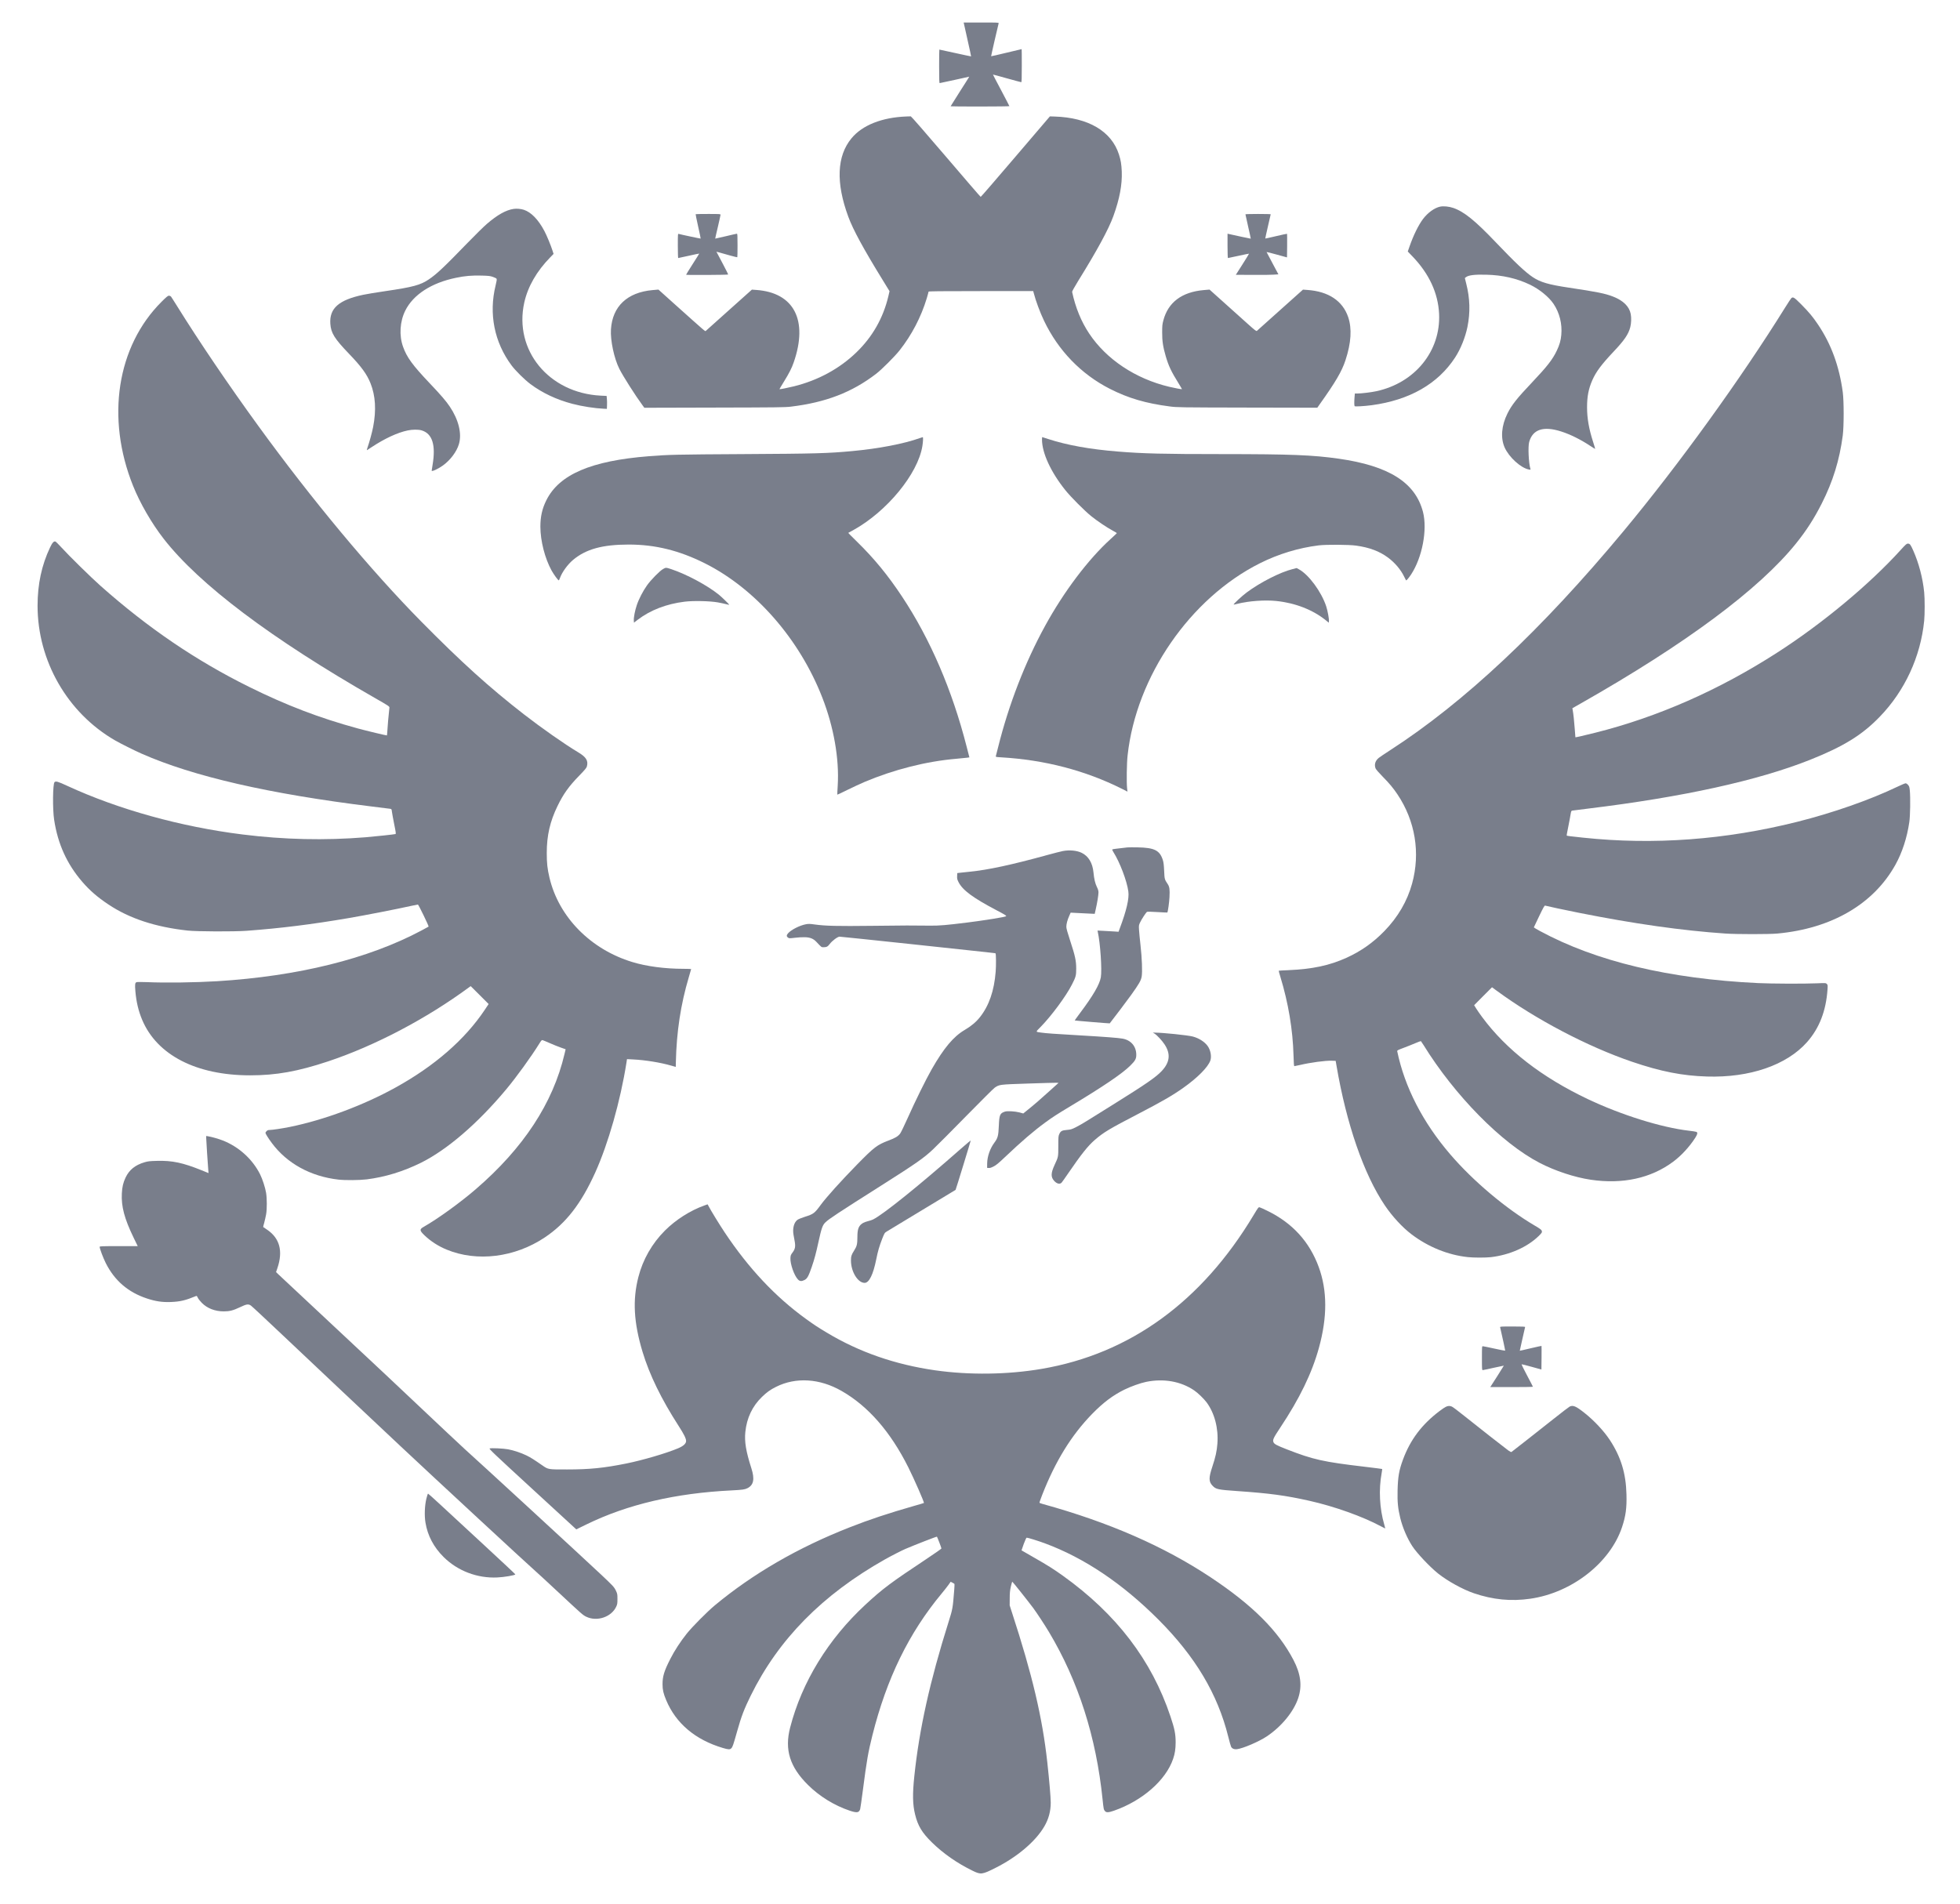 <?xml version="1.0" standalone="no"?>
<!DOCTYPE svg PUBLIC "-//W3C//DTD SVG 20010904//EN" "http://www.w3.org/TR/2001/REC-SVG-20010904/DTD/svg10.dtd">
<svg xmlns="http://www.w3.org/2000/svg" version="1.0" width="4268pt" height="4147pt" viewBox="0 0 4268 4147" preserveAspectRatio="xMidYMid meet">
fill="#006EFF"
<g transform="translate(0,4147) scale(0.1,-0.1)" fill="#797e8b" stroke="none">
<path d="M21066 40613 c46 -202 82 -369 80 -371 -2 -1 -157 31 -345 73 -188 41 -344 75 -346 75 -3 0 -5 -164 -5 -365 0 -294 3 -365 13 -365 7 0 154 32 327 70 173 39 315 70 316 70 2 0 -89 -144 -202 -320 -112 -176 -204 -322 -204 -325 0 -3 288 -5 640 -5 352 0 640 4 640 8 0 4 -81 160 -180 347 -99 186 -179 339 -178 341 2 1 138 -35 303 -82 165 -46 306 -84 313 -84 9 0 12 79 12 360 0 198 -1 360 -3 360 -2 0 -152 -36 -333 -79 -181 -44 -330 -78 -332 -76 -3 3 146 652 164 718 5 16 -18 17 -378 17 l-384 0 82 -367z"/>
<path d="M19735 38933 c-531 -20 -959 -190 -1194 -476 -319 -385 -342 -968 -69 -1707 105 -285 333 -704 755 -1389 l143 -233 -26 -112 c-113 -474 -346 -883 -696 -1221 -367 -355 -835 -609 -1360 -739 -129 -32 -309 -68 -315 -62 -1 1 40 71 92 155 122 198 175 302 219 430 318 916 7 1518 -815 1576 l-96 7 -494 -442 c-272 -244 -501 -449 -509 -456 -16 -14 27 -51 -705 605 l-327 294 -127 -11 c-552 -49 -875 -354 -907 -855 -15 -239 68 -633 183 -861 80 -159 351 -585 503 -791 l41 -56 1522 4 c1367 3 1537 5 1666 20 763 92 1334 312 1861 717 123 95 404 376 509 509 263 333 468 725 591 1132 22 74 40 140 40 147 0 9 235 12 1140 12 l1139 0 11 -42 c44 -170 135 -417 225 -605 309 -647 806 -1162 1432 -1481 400 -204 785 -317 1303 -384 161 -21 202 -22 1690 -25 l1525 -3 44 63 c355 498 490 728 570 973 124 377 143 688 58 939 -121 353 -428 558 -888 590 l-96 7 -494 -442 c-272 -244 -501 -449 -509 -456 -13 -11 -42 11 -196 149 -99 89 -328 294 -508 456 l-328 294 -127 -11 c-476 -42 -774 -266 -878 -659 -23 -86 -26 -118 -26 -263 -1 -187 18 -313 77 -516 64 -218 118 -332 283 -598 40 -65 72 -120 71 -122 -5 -5 -169 26 -278 52 -734 175 -1368 597 -1742 1159 -174 261 -298 563 -372 908 -3 10 55 112 133 240 414 667 663 1127 766 1412 136 376 193 684 182 970 -7 161 -21 244 -61 370 -162 507 -668 805 -1403 827 l-101 3 -749 -877 c-411 -482 -752 -877 -758 -876 -5 0 -346 395 -757 877 -449 526 -755 876 -765 877 -10 0 -54 -1 -98 -3z"/>
<path d="M31361 36970 c-125 -27 -271 -132 -376 -272 -98 -131 -208 -355 -291 -594 l-39 -112 100 -104 c364 -377 561 -802 582 -1254 37 -809 -524 -1502 -1365 -1684 -110 -24 -323 -50 -408 -50 l-61 0 -7 -77 c-8 -100 -8 -185 2 -199 9 -12 202 -1 372 21 824 111 1442 465 1815 1038 122 187 223 440 270 669 63 316 55 619 -27 941 l-30 121 22 18 c55 45 191 62 445 55 352 -8 665 -80 951 -217 206 -99 411 -266 514 -419 130 -194 190 -434 168 -675 -10 -119 -39 -220 -98 -343 -93 -195 -209 -343 -542 -695 -327 -345 -439 -486 -533 -675 -130 -263 -152 -530 -61 -738 95 -213 353 -448 530 -481 34 -6 38 -5 32 12 -39 129 -56 486 -27 589 77 275 311 351 696 228 201 -64 424 -175 640 -318 54 -36 100 -64 101 -62 2 1 -19 70 -45 152 -91 281 -132 515 -132 755 0 235 32 402 115 591 81 183 198 340 461 619 236 249 326 381 365 535 22 86 26 201 10 286 -31 164 -163 294 -385 380 -171 67 -351 103 -960 194 -444 66 -621 118 -788 229 -163 109 -385 318 -807 761 -451 473 -690 666 -925 747 -93 32 -211 43 -284 28z"/>
<path d="M11184 36920 c-168 -25 -353 -129 -585 -329 -64 -55 -250 -238 -415 -408 -514 -531 -676 -684 -849 -800 -181 -122 -345 -166 -940 -253 -192 -28 -411 -64 -485 -80 -531 -112 -739 -294 -717 -630 14 -203 88 -323 407 -655 269 -280 388 -443 468 -642 109 -273 128 -586 57 -953 -24 -122 -80 -327 -124 -453 -13 -36 -16 -55 -8 -50 7 4 50 32 97 63 286 189 565 319 787 365 102 22 233 23 303 2 234 -69 313 -317 239 -755 -10 -63 -19 -118 -19 -123 0 -26 139 37 239 109 164 116 305 303 354 469 68 228 -6 531 -199 818 -78 117 -192 250 -439 510 -375 396 -495 561 -578 792 -89 247 -70 551 48 788 174 349 569 605 1105 715 197 41 342 53 553 48 159 -4 191 -8 251 -29 38 -13 74 -31 79 -40 8 -12 2 -53 -21 -145 -152 -618 -28 -1238 347 -1742 87 -117 283 -310 409 -405 260 -195 572 -342 916 -432 207 -55 486 -98 686 -107 l65 -3 3 80 c2 44 1 107 -3 141 l-6 61 -127 6 c-1130 57 -1896 988 -1666 2027 78 349 269 682 567 987 l71 73 -23 72 c-36 113 -127 334 -177 427 -132 249 -287 409 -448 462 -65 21 -156 29 -222 19z"/>
<path d="M15148 36805 c-2 -3 22 -123 54 -266 33 -144 57 -263 55 -265 -3 -3 -437 89 -479 102 -17 5 -18 -12 -18 -260 0 -146 4 -266 8 -266 5 0 109 23 232 50 123 28 225 49 226 47 1 -1 -62 -103 -142 -227 -79 -124 -144 -229 -144 -234 0 -9 905 -4 915 5 3 4 -43 98 -103 210 -60 112 -119 223 -130 246 l-22 41 68 -18 c37 -11 138 -39 224 -63 87 -24 160 -42 163 -39 3 3 5 119 5 259 0 212 -2 253 -14 253 -8 0 -117 -25 -242 -55 -125 -30 -229 -53 -230 -52 -1 1 24 115 57 252 32 138 59 258 59 268 0 16 -19 17 -268 17 -148 0 -271 -2 -274 -5z"/>
<path d="M27120 36802 c0 -4 27 -124 59 -267 33 -143 58 -261 57 -263 -3 -2 -372 77 -483 103 l-23 5 0 -265 c0 -146 4 -265 9 -265 4 0 109 22 232 49 123 27 225 48 227 46 2 -2 -62 -106 -142 -232 l-145 -228 357 -2 c196 -2 405 0 464 5 l106 7 -128 240 c-71 132 -129 243 -130 246 0 3 100 -22 223 -56 l222 -61 3 254 c1 140 0 257 -2 260 -3 2 -110 -20 -238 -51 -128 -30 -235 -54 -236 -52 -2 2 24 120 57 262 34 142 61 261 61 266 0 4 -124 7 -275 7 -151 0 -275 -3 -275 -8z"/>
<path d="M3518 34898 c-973 -971 -1214 -2530 -621 -4008 153 -381 404 -816 667 -1154 774 -995 2343 -2177 4614 -3476 275 -157 302 -175 302 -199 0 -14 -7 -81 -15 -149 -8 -68 -19 -198 -25 -290 -6 -92 -12 -168 -14 -169 -5 -5 -448 101 -638 153 -837 229 -1553 503 -2363 904 -1160 575 -2202 1283 -3235 2200 -209 185 -697 665 -858 843 -59 64 -115 120 -125 123 -35 11 -68 -25 -117 -129 -182 -383 -272 -800 -272 -1267 -1 -1203 651 -2337 1687 -2935 128 -73 413 -216 578 -289 1126 -497 2777 -876 5012 -1151 204 -25 384 -48 401 -50 30 -5 32 -8 38 -63 4 -31 26 -153 49 -269 38 -186 41 -213 28 -218 -26 -8 -453 -54 -651 -70 -888 -72 -1777 -52 -2680 61 -1341 167 -2703 545 -3818 1060 -203 94 -248 107 -275 79 -38 -38 -44 -587 -8 -820 79 -524 279 -965 614 -1352 160 -186 332 -335 567 -491 458 -306 1023 -492 1726 -569 203 -22 1012 -25 1284 -5 744 55 1416 139 2225 277 366 63 1034 193 1362 266 73 16 137 29 143 29 13 0 242 -472 233 -481 -5 -4 -76 -43 -160 -87 -1156 -615 -2682 -993 -4443 -1102 -480 -29 -1125 -38 -1534 -20 -113 4 -210 4 -223 -1 -33 -12 -38 -48 -25 -200 20 -231 67 -428 148 -621 324 -768 1180 -1208 2349 -1208 569 0 1037 84 1700 304 1022 341 2143 930 3077 1619 l27 20 196 -195 195 -195 -83 -125 c-432 -647 -1091 -1222 -1941 -1692 -698 -387 -1554 -707 -2306 -860 -157 -32 -381 -66 -438 -66 -32 0 -49 -6 -67 -25 -14 -13 -25 -30 -25 -37 0 -19 62 -119 139 -222 330 -445 845 -728 1451 -797 149 -17 459 -14 615 5 404 51 794 171 1180 361 570 283 1235 854 1854 1595 222 265 550 718 726 1003 40 65 52 78 69 74 12 -3 83 -33 159 -66 76 -34 184 -77 241 -97 l103 -36 -24 -101 c-251 -1072 -896 -2054 -1934 -2948 -339 -292 -829 -646 -1130 -817 -98 -55 -95 -82 17 -189 133 -127 299 -234 479 -308 660 -274 1485 -172 2137 264 461 308 790 731 1098 1411 285 631 549 1558 681 2394 l12 79 136 -7 c260 -13 590 -66 826 -134 l100 -29 2 101 c15 665 105 1259 283 1857 28 92 50 169 50 173 0 3 -75 6 -167 6 -402 0 -805 53 -1112 147 -911 276 -1604 981 -1806 1838 -46 194 -59 316 -59 540 0 377 71 686 234 1020 128 264 249 433 476 665 118 121 154 165 163 195 35 128 -13 206 -196 315 -285 170 -798 530 -1175 823 -752 584 -1360 1134 -2229 2014 -1098 1112 -2389 2662 -3555 4268 -646 889 -1283 1829 -1769 2610 -65 105 -125 198 -133 208 -8 9 -28 17 -43 17 -23 0 -54 -25 -161 -132z"/>
<path d="M39008 34978 c-8 -7 -69 -98 -134 -203 -967 -1555 -2314 -3420 -3515 -4866 -1788 -2153 -3478 -3739 -5092 -4781 -111 -71 -221 -146 -245 -165 -76 -62 -101 -148 -67 -231 9 -21 74 -95 154 -177 147 -149 229 -248 321 -385 388 -578 503 -1277 319 -1944 -105 -382 -308 -730 -603 -1034 -244 -251 -508 -437 -821 -580 -378 -171 -740 -248 -1278 -272 -109 -4 -200 -10 -202 -12 -2 -2 14 -62 36 -133 173 -568 271 -1151 286 -1712 5 -177 9 -233 19 -233 7 0 59 11 116 24 233 55 557 99 698 94 l85 -3 18 -105 c216 -1269 595 -2366 1054 -3045 160 -237 380 -476 579 -627 362 -275 794 -451 1226 -497 123 -14 386 -14 503 -1 404 47 790 217 1038 458 74 72 82 86 68 121 -8 19 -48 48 -139 101 -635 372 -1353 976 -1853 1560 -598 697 -992 1464 -1154 2245 -4 17 14 27 138 73 78 29 193 75 256 102 63 27 118 47 122 45 4 -3 28 -40 55 -82 682 -1104 1703 -2141 2529 -2569 339 -176 764 -316 1115 -368 693 -102 1309 32 1792 391 178 132 355 324 482 521 51 81 58 118 24 131 -13 5 -86 17 -162 25 -598 70 -1468 341 -2198 687 -1004 476 -1775 1074 -2301 1784 -49 66 -109 152 -133 191 l-44 71 194 196 195 195 98 -72 c856 -629 1982 -1220 2953 -1551 623 -212 1095 -305 1630 -321 930 -29 1733 247 2178 748 268 303 415 679 447 1150 6 90 5 98 -15 118 -22 22 -24 22 -218 14 -273 -12 -999 -9 -1282 5 -1936 93 -3524 472 -4747 1134 -73 40 -133 75 -133 79 0 3 52 113 115 243 95 197 117 236 132 231 47 -14 423 -94 733 -156 1204 -240 2251 -388 3190 -452 250 -17 954 -17 1135 0 1181 110 2092 641 2568 1497 148 265 254 592 303 930 20 133 26 531 11 688 -8 78 -13 93 -39 123 -17 20 -39 34 -53 34 -12 0 -92 -33 -177 -74 -596 -286 -1406 -570 -2183 -765 -1562 -392 -3122 -508 -4660 -345 -269 28 -353 39 -359 45 -3 3 12 90 34 194 21 105 44 225 50 268 11 66 16 78 34 82 12 2 172 22 356 45 2057 251 3687 609 4821 1060 732 292 1136 540 1521 939 545 562 890 1308 968 2091 14 136 14 485 0 620 -31 312 -117 637 -240 913 -58 129 -72 147 -115 147 -28 0 -46 -16 -155 -136 -680 -751 -1706 -1604 -2685 -2234 -1271 -819 -2609 -1408 -3970 -1749 -221 -55 -427 -103 -430 -99 -1 2 -7 83 -14 180 -11 162 -30 336 -46 420 l-6 33 183 104 c2291 1301 3889 2490 4691 3489 221 275 394 544 557 867 244 482 386 943 457 1480 26 201 26 751 0 945 -77 567 -251 1043 -538 1470 -115 171 -196 268 -364 438 -156 156 -178 171 -217 140z"/>
<path d="M20030 31929 c-345 -124 -896 -230 -1470 -283 -536 -50 -800 -57 -2375 -66 -1440 -8 -1633 -12 -2055 -46 -1258 -99 -1953 -397 -2233 -959 -91 -182 -130 -357 -130 -575 1 -313 98 -690 244 -956 48 -86 141 -214 157 -214 4 0 16 24 26 53 44 124 166 293 285 393 281 235 640 334 1212 334 578 0 1100 -129 1659 -409 1100 -552 2059 -1649 2555 -2921 251 -643 372 -1334 337 -1918 -7 -107 -11 -197 -9 -199 2 -2 104 46 225 106 122 60 286 136 364 169 649 274 1349 451 2008 507 102 9 206 19 232 23 l47 7 -59 230 c-315 1233 -791 2342 -1406 3270 -311 469 -607 830 -983 1198 -106 104 -191 189 -190 191 2 1 51 29 109 60 732 404 1407 1224 1505 1830 16 98 20 196 8 195 -5 0 -33 -9 -63 -20z"/>
<path d="M22690 31898 c0 -293 192 -709 508 -1103 121 -151 423 -454 567 -569 132 -106 336 -243 462 -311 51 -28 93 -53 93 -56 0 -3 -59 -59 -132 -125 -490 -444 -1022 -1149 -1431 -1896 -436 -795 -792 -1714 -1023 -2643 -25 -99 -47 -187 -50 -196 -4 -14 12 -17 113 -23 950 -55 1834 -285 2636 -687 l118 -60 -8 73 c-14 125 -8 549 11 716 188 1720 1362 3424 2884 4186 402 201 840 334 1277 388 168 20 656 17 815 -5 292 -41 507 -122 695 -261 147 -109 276 -260 349 -411 22 -44 41 -82 43 -84 7 -10 58 49 108 124 245 370 361 979 261 1366 -167 640 -740 1003 -1834 1159 -572 81 -1035 99 -2542 100 -1281 0 -1720 11 -2270 56 -607 49 -1102 138 -1520 274 -68 22 -125 40 -127 40 -1 0 -3 -24 -3 -52z"/>
<path d="M14440 29078 c-74 -41 -268 -239 -352 -358 -88 -124 -179 -300 -222 -431 -40 -119 -69 -268 -64 -335 l3 -45 79 61 c277 212 626 347 1026 396 189 23 544 15 717 -15 67 -12 152 -30 188 -40 36 -10 65 -15 65 -12 0 9 -167 171 -225 218 -255 205 -700 444 -1035 556 -119 39 -120 39 -180 5z"/>
<path d="M28145 29075 c-273 -69 -705 -290 -1000 -510 -104 -78 -291 -252 -282 -262 3 -2 41 5 85 17 241 61 594 87 843 61 414 -43 795 -191 1079 -420 l65 -53 3 33 c5 50 -27 223 -59 323 -104 316 -380 692 -596 808 l-48 26 -90 -23z"/>
<path d="M24550 23014 c-231 -26 -317 -37 -327 -43 -8 -4 -1 -23 23 -61 138 -218 293 -624 324 -854 22 -152 -40 -417 -186 -805 l-27 -74 -91 6 c-50 4 -153 10 -229 13 l-138 7 5 -24 c56 -250 95 -833 67 -995 -28 -156 -166 -395 -447 -770 -69 -92 -123 -168 -122 -169 5 -4 760 -67 763 -63 63 78 374 490 463 614 177 247 218 319 233 407 17 102 6 399 -26 682 -14 127 -29 276 -32 332 -6 98 -5 103 25 167 30 64 121 204 146 225 8 7 82 6 227 -3 118 -7 216 -12 218 -10 12 10 42 224 47 334 9 168 1 226 -39 286 -68 101 -69 106 -77 289 -6 129 -13 186 -29 235 -67 210 -183 268 -546 275 -104 2 -206 1 -225 -1z"/>
<path d="M23145 22935 c-39 -7 -195 -47 -345 -88 -769 -212 -1280 -322 -1680 -362 -85 -9 -182 -19 -215 -23 l-60 -7 -3 -64 c-3 -56 1 -73 28 -128 89 -180 314 -347 840 -623 172 -90 210 -114 198 -125 -16 -17 -474 -91 -863 -139 -429 -54 -593 -68 -782 -66 -381 5 -569 5 -1273 -4 -760 -9 -1017 -3 -1253 30 -100 14 -130 15 -185 5 -136 -25 -324 -120 -392 -198 -36 -41 -36 -68 0 -94 24 -17 32 -17 150 -3 69 9 168 14 220 12 116 -4 184 -33 251 -105 111 -118 104 -113 152 -113 66 0 91 13 133 68 53 72 174 162 216 162 19 0 732 -74 1584 -165 1882 -201 1805 -193 1812 -199 12 -12 14 -268 3 -402 -33 -413 -144 -735 -340 -984 -86 -109 -191 -197 -335 -282 -244 -144 -452 -392 -716 -853 -125 -218 -361 -697 -524 -1063 -74 -166 -149 -320 -166 -342 -48 -61 -106 -95 -252 -150 -248 -94 -311 -142 -683 -521 -349 -356 -672 -715 -796 -884 -129 -177 -156 -198 -339 -255 -69 -22 -142 -51 -162 -65 -77 -52 -114 -187 -89 -327 6 -35 18 -100 26 -145 20 -112 9 -168 -47 -242 -38 -50 -43 -63 -46 -121 -7 -127 81 -379 162 -464 40 -44 80 -47 146 -13 57 29 87 82 156 283 58 168 94 302 149 556 63 288 87 356 148 415 82 79 263 198 1217 803 766 486 922 595 1125 786 83 78 410 406 726 729 316 322 594 599 618 615 105 71 98 70 726 91 314 11 591 18 617 17 l48 -3 -173 -156 c-199 -181 -361 -322 -499 -432 l-96 -78 -79 22 c-98 26 -265 36 -319 19 -110 -36 -124 -68 -134 -310 -9 -215 -22 -266 -95 -364 -96 -128 -157 -302 -159 -456 l-1 -95 34 -3 c24 -3 56 7 105 32 56 28 106 69 241 197 374 355 633 577 889 764 151 111 256 179 541 350 716 430 1129 710 1306 885 111 109 134 152 132 245 -3 179 -117 311 -297 344 -94 17 -374 39 -926 71 -568 33 -738 45 -850 61 -124 17 -123 9 -16 117 237 240 561 677 689 931 84 164 92 195 92 346 0 172 -24 280 -131 605 -59 179 -84 270 -84 304 0 62 23 150 63 239 l31 70 135 -7 c75 -3 193 -9 262 -13 l127 -6 21 94 c32 138 61 314 61 371 0 36 -9 69 -35 121 -38 79 -60 171 -74 317 -20 206 -109 353 -255 425 -106 52 -264 67 -411 40z"/>
<path d="M25140 18959 c54 -33 164 -151 220 -237 135 -205 115 -387 -61 -576 -128 -137 -340 -283 -1074 -741 -236 -147 -491 -306 -565 -352 -74 -47 -180 -107 -236 -135 -90 -45 -110 -50 -191 -57 -109 -9 -136 -24 -166 -89 -20 -44 -22 -63 -22 -262 0 -241 2 -232 -82 -414 -80 -174 -83 -260 -10 -342 57 -66 126 -83 164 -41 11 12 76 103 143 202 290 423 431 600 583 731 189 163 318 240 932 559 535 278 756 406 995 575 308 218 535 448 586 592 31 90 5 231 -61 320 -66 90 -191 169 -321 203 -111 29 -652 85 -824 85 l-45 0 35 -21z"/>
<path d="M4490 16687 c0 -44 35 -582 45 -699 l6 -67 -148 60 c-413 167 -644 215 -973 206 -162 -4 -196 -8 -275 -31 -203 -61 -329 -163 -409 -329 -53 -111 -76 -206 -83 -352 -14 -283 56 -547 257 -962 l89 -183 -415 0 c-375 0 -414 -2 -414 -16 0 -37 75 -237 131 -349 191 -384 489 -641 901 -776 188 -62 330 -83 518 -76 204 8 319 35 551 131 12 5 21 -4 35 -36 10 -24 51 -75 89 -114 117 -119 287 -185 477 -185 128 0 206 20 357 92 141 67 178 73 235 34 20 -13 323 -296 674 -628 826 -781 1679 -1585 2582 -2433 749 -703 2793 -2596 2936 -2719 45 -39 272 -248 504 -465 517 -482 530 -494 605 -531 232 -113 547 -9 653 218 24 52 27 69 27 168 0 103 -2 114 -31 176 -40 85 -60 106 -344 373 -377 355 -2657 2454 -2945 2711 -49 44 -218 202 -375 350 -760 721 -1897 1788 -2885 2709 -418 390 -781 729 -807 755 l-47 46 29 85 c127 373 51 654 -228 841 -42 28 -79 53 -81 55 -2 2 8 45 23 96 14 51 32 133 41 182 20 117 19 346 -1 467 -19 116 -79 300 -132 406 -166 329 -462 597 -811 734 -93 37 -247 80 -323 92 l-38 6 0 -42z"/>
<path d="M20925 16452 c-909 -801 -1684 -1425 -1911 -1540 -23 -12 -72 -28 -110 -37 -38 -9 -87 -27 -110 -40 -95 -56 -124 -127 -124 -306 0 -155 -11 -201 -71 -295 -59 -93 -69 -126 -69 -219 1 -242 149 -485 298 -485 97 0 186 181 252 510 37 184 65 281 131 452 48 121 52 128 97 156 26 17 373 227 772 467 399 241 726 439 728 440 6 5 332 1069 330 1075 -2 4 -97 -76 -213 -178z"/>
<path d="M15337 15215 c-305 -108 -621 -310 -856 -544 -282 -282 -482 -631 -580 -1014 -129 -501 -101 -991 90 -1627 152 -503 408 -1029 789 -1620 114 -177 160 -270 160 -324 0 -57 -59 -111 -176 -160 -256 -108 -772 -259 -1129 -331 -483 -97 -792 -129 -1285 -129 -415 -1 -410 -2 -541 89 -186 129 -253 171 -344 216 -120 58 -281 112 -402 134 -102 19 -368 31 -400 18 -20 -7 79 -101 932 -885 l954 -877 223 109 c891 435 1941 681 3163 740 233 12 285 19 343 49 134 69 159 198 83 434 -117 364 -153 581 -131 790 31 304 153 561 361 762 107 104 183 158 307 220 431 216 951 184 1426 -88 580 -331 1066 -888 1455 -1665 125 -249 351 -766 340 -776 -2 -2 -101 -32 -219 -65 -555 -159 -968 -296 -1397 -465 -1123 -440 -2106 -1009 -2938 -1700 -166 -138 -491 -466 -611 -616 -137 -172 -267 -371 -356 -547 -135 -263 -172 -384 -171 -558 0 -119 19 -199 79 -343 212 -507 635 -864 1235 -1042 122 -36 153 -37 183 -7 29 30 40 60 130 379 88 314 151 478 291 763 604 1229 1560 2202 2925 2972 126 71 371 197 445 228 211 90 681 273 687 267 9 -10 98 -241 98 -257 0 -7 -152 -113 -337 -236 -764 -507 -940 -638 -1316 -986 -813 -752 -1386 -1687 -1642 -2680 -124 -480 -7 -856 389 -1248 252 -250 574 -448 910 -561 155 -51 200 -45 226 32 5 16 32 205 60 419 82 636 115 825 206 1188 311 1241 795 2233 1513 3096 53 64 118 146 144 183 l48 68 39 -20 c21 -11 41 -23 44 -28 2 -4 0 -59 -5 -122 -33 -416 -34 -419 -125 -709 -404 -1282 -637 -2329 -744 -3351 -42 -394 -37 -622 16 -837 61 -250 151 -398 366 -609 250 -245 551 -454 891 -620 175 -85 203 -82 493 64 475 238 875 578 1064 903 94 160 140 330 140 518 0 115 -30 471 -75 881 -107 975 -328 1909 -769 3260 l-50 155 1 150 c0 119 5 172 24 258 13 59 28 108 32 108 8 -1 341 -419 455 -572 83 -113 250 -367 344 -524 639 -1069 1028 -2284 1167 -3646 22 -212 24 -223 54 -256 29 -32 76 -30 194 11 619 216 1131 665 1288 1129 39 112 54 215 55 357 0 183 -22 296 -112 564 -410 1228 -1177 2232 -2343 3067 -197 141 -335 229 -625 394 -151 87 -276 158 -276 159 -1 0 21 63 48 139 35 93 55 137 66 137 26 0 252 -70 392 -122 862 -319 1690 -876 2475 -1662 804 -806 1289 -1619 1521 -2552 26 -104 53 -201 61 -216 20 -41 67 -61 125 -55 135 16 486 167 657 282 319 215 581 535 680 831 88 265 56 525 -103 830 -332 636 -892 1195 -1801 1799 -1023 679 -2218 1201 -3663 1600 -34 10 -65 21 -67 26 -3 4 24 81 59 171 286 732 636 1300 1086 1762 241 247 453 407 705 531 138 68 351 144 475 169 382 77 753 11 1043 -186 80 -54 206 -176 268 -257 175 -233 264 -569 238 -903 -12 -163 -41 -294 -110 -501 -81 -243 -80 -328 4 -415 75 -79 113 -87 543 -117 705 -49 1044 -95 1564 -211 549 -123 1167 -344 1567 -560 46 -24 84 -44 86 -44 2 0 -7 37 -20 83 -103 354 -124 764 -57 1126 8 46 13 85 11 87 -2 2 -174 24 -383 49 -902 106 -1120 155 -1694 379 -225 88 -272 114 -290 156 -21 50 -1 93 142 308 430 646 695 1194 848 1747 185 673 183 1249 -5 1762 -202 549 -571 954 -1110 1218 -82 41 -162 77 -176 80 -25 6 -31 -2 -130 -167 -1131 -1889 -2695 -3024 -4619 -3352 -740 -126 -1572 -137 -2317 -31 -872 125 -1657 398 -2358 820 -204 122 -277 171 -455 299 -670 485 -1248 1101 -1771 1886 -113 170 -304 481 -348 568 -12 23 -22 42 -24 42 -1 -1 -33 -12 -70 -25z"/>
<path d="M32666 12563 c42 -177 113 -507 110 -510 -2 -3 -108 18 -236 46 -127 28 -240 51 -251 51 -18 0 -19 -9 -19 -260 0 -241 1 -260 18 -260 9 0 116 23 237 50 121 27 220 48 222 47 1 -1 -65 -107 -147 -235 l-149 -232 465 0 c255 0 464 3 464 8 0 4 -58 115 -128 247 -71 132 -123 241 -118 242 6 2 106 -24 221 -56 l210 -58 3 255 c1 140 1 257 -1 259 -2 2 -109 -22 -237 -52 -128 -31 -234 -54 -236 -53 -1 2 24 116 56 253 33 138 60 256 60 263 0 9 -61 12 -274 12 -256 0 -274 -1 -270 -17z"/>
<path d="M31485 10831 c-22 -10 -85 -52 -140 -94 -384 -291 -634 -622 -793 -1052 -88 -237 -112 -379 -119 -680 -6 -252 8 -388 58 -595 51 -210 150 -440 261 -612 99 -153 385 -456 563 -598 210 -167 537 -347 780 -430 414 -141 810 -180 1229 -119 903 130 1736 780 1996 1557 81 242 105 416 97 716 -11 458 -122 819 -365 1188 -129 194 -340 420 -547 584 -189 150 -252 176 -326 139 -19 -10 -171 -127 -339 -260 -395 -313 -912 -719 -927 -728 -8 -5 -36 9 -70 34 -98 72 -684 532 -945 741 -135 109 -262 205 -282 213 -46 20 -82 19 -131 -4z"/>
<path d="M9284 8828 c-36 -150 -45 -367 -19 -520 46 -282 179 -534 394 -748 306 -304 736 -467 1171 -446 153 7 384 47 392 67 2 3 -305 291 -682 639 -377 348 -803 743 -948 877 -144 133 -266 243 -271 243 -5 0 -22 -51 -37 -112z"/>
</g>
</svg>
